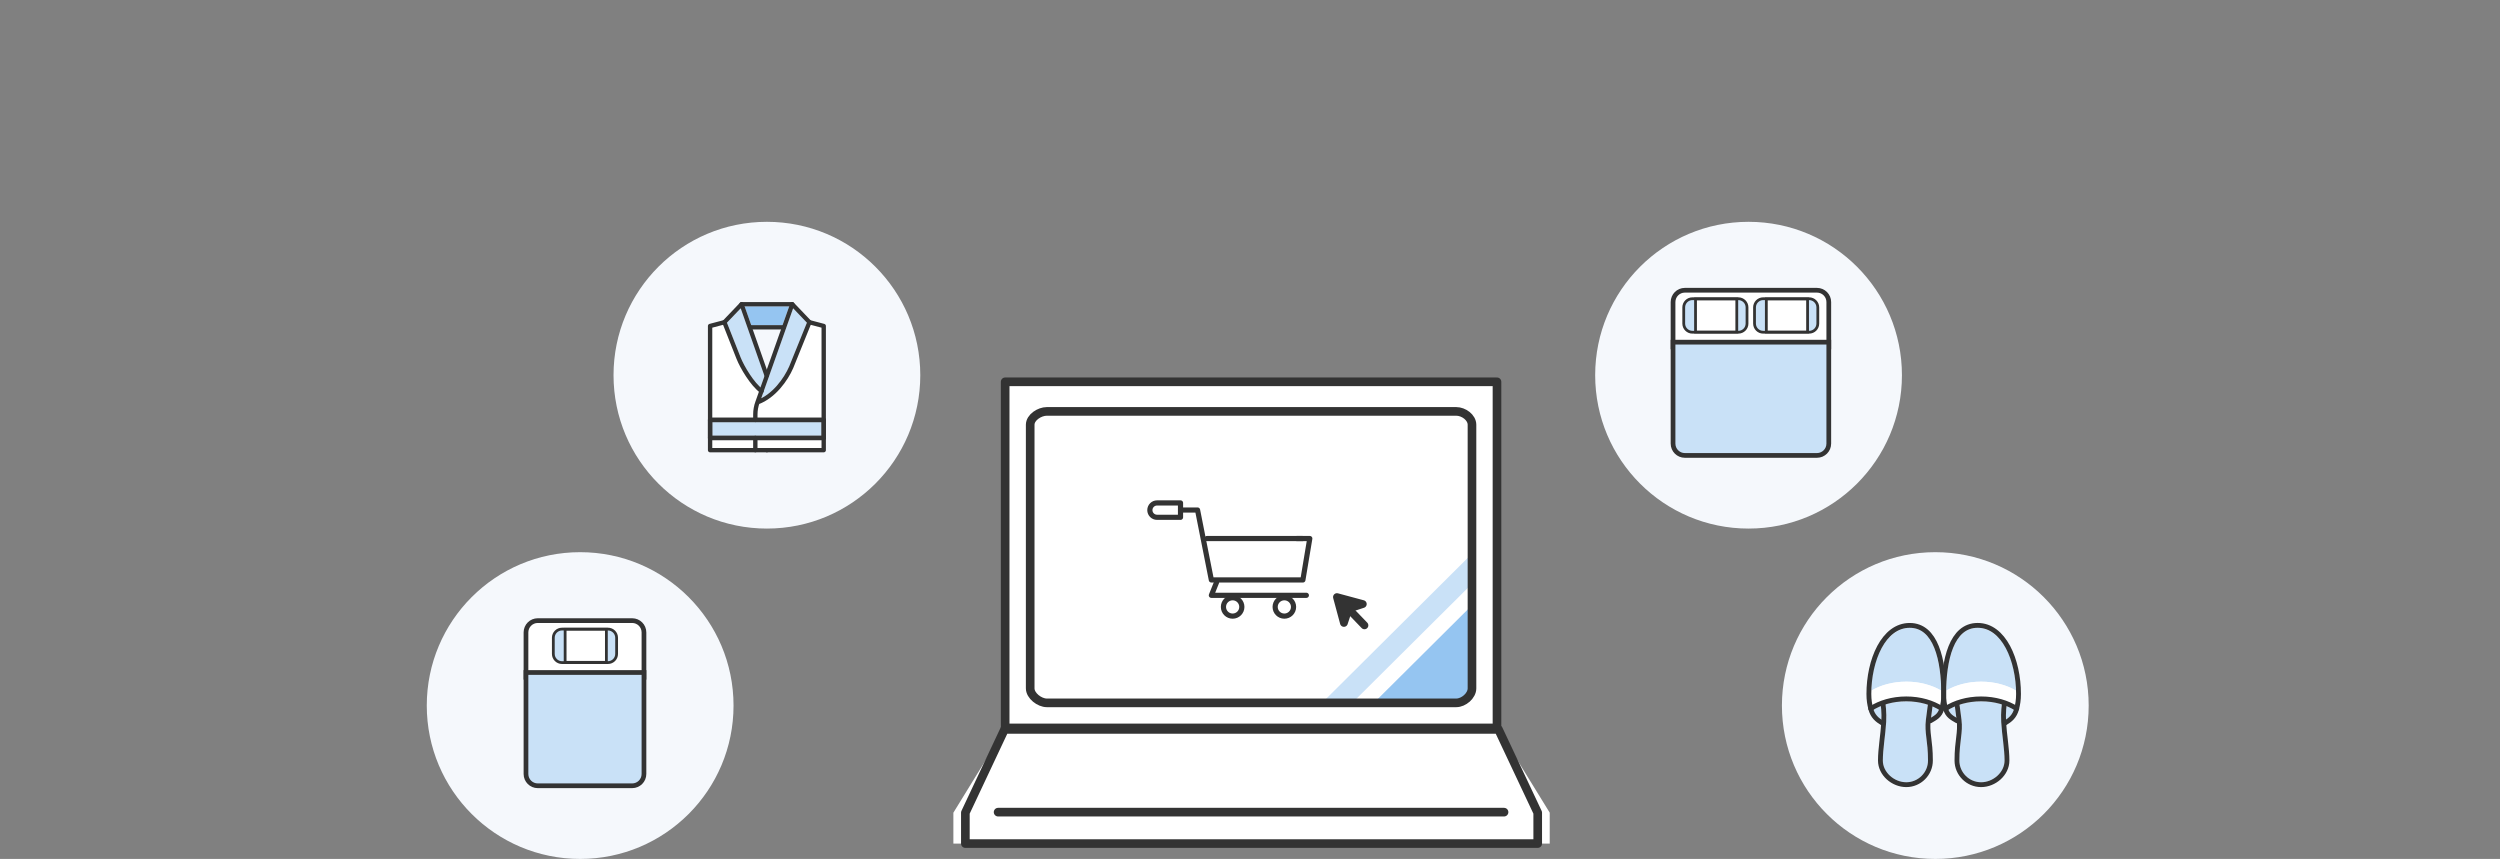 <svg width="358" height="123" viewBox="0 0 358 123" fill="none" xmlns="http://www.w3.org/2000/svg">
<rect x="0" y="0" width="358" height="123" fill="#808080" stroke="none"/>
<g clip-path="url(#clip0_5563_42263)">
<path d="M214.369 54.674H143.939V104.236H214.369V54.674Z" fill="white" stroke="#333333" stroke-width="1.237" stroke-linecap="round" stroke-linejoin="round"/>
<path d="M210.781 60.824C210.781 59.774 209.581 58.913 208.531 58.913H149.905C148.855 58.913 148.177 59.774 148.177 60.824V98.576C148.177 99.626 148.855 100.649 149.905 100.649H177.072L210.781 67.117V60.824Z" fill="white"/>
<path d="M189.312 100.65H209.352C210.021 100.65 210.785 99.998 210.785 99.329V79.293L189.316 100.65H189.312Z" fill="#C9E1F7"/>
<path d="M193.644 100.649H209.643C210.177 100.649 210.787 100.128 210.787 99.594V83.599L193.647 100.649H193.644Z" fill="white"/>
<path d="M196.735 100.649H209.846C210.284 100.649 210.784 100.223 210.784 99.785V86.677L196.738 100.649H196.735Z" fill="#95C5F1"/>
<path d="M214.584 104.45H143.854L136.524 116.378V120.799H221.92V116.378L214.584 104.45Z" fill="white"/>
<path d="M214.582 104.45H143.852L138.24 116.378V120.799H220.201V116.378L214.582 104.45Z" stroke="#333333" stroke-width="1.237" stroke-linecap="round" stroke-linejoin="round"/>
<path d="M142.928 116.3H215.379" stroke="#333333" stroke-width="1.237" stroke-linecap="round" stroke-linejoin="round"/>
<path d="M208.538 58.913H149.905C148.855 58.913 147.524 59.774 147.524 60.824V98.576C147.524 99.626 148.855 100.649 149.905 100.649H208.538C209.588 100.649 210.788 99.626 210.788 98.576V60.824C210.788 59.774 209.588 58.913 208.538 58.913Z" stroke="#333333" stroke-width="1.237" stroke-miterlimit="10"/>
<path d="M195.389 89.552L192.67 86.728" stroke="#333333" stroke-width="1.114" stroke-linecap="round" stroke-linejoin="round"/>
<path d="M193.12 87.171L192.448 89.206L191.45 85.502L195.154 86.5L193.12 87.171Z" fill="#333333" stroke="#333333" stroke-width="1.114" stroke-linecap="round" stroke-linejoin="round"/>
<g clip-path="url(#clip1_5563_42263)">
<g clip-path="url(#clip2_5563_42263)">
<path d="M186.531 77.12H172.826" stroke="#333333" stroke-width="0.742" stroke-linecap="round" stroke-linejoin="round"/>
<path d="M169.053 73.036H171.489L173.467 83.049H186.573L187.561 77.119H185.694" stroke="#333333" stroke-width="0.742" stroke-linecap="round" stroke-linejoin="round"/>
<path d="M187.069 85.249H173.467L174.21 83.394" stroke="#333333" stroke-width="0.742" stroke-linecap="round" stroke-linejoin="round"/>
<path d="M176.514 88.229C177.242 88.229 177.832 87.639 177.832 86.912C177.832 86.184 177.242 85.594 176.514 85.594C175.786 85.594 175.196 86.184 175.196 86.912C175.196 87.639 175.786 88.229 176.514 88.229Z" stroke="#333333" stroke-width="0.742" stroke-linecap="round" stroke-linejoin="round"/>
<path d="M183.919 88.229C184.647 88.229 185.237 87.639 185.237 86.912C185.237 86.184 184.647 85.594 183.919 85.594C183.191 85.594 182.601 86.184 182.601 86.912C182.601 87.639 183.191 88.229 183.919 88.229Z" stroke="#333333" stroke-width="0.742" stroke-linecap="round" stroke-linejoin="round"/>
<path d="M169.049 74.078H165.689C165.121 74.078 164.66 73.618 164.66 73.05C164.66 72.481 165.121 72.02 165.689 72.02H169.049V74.078Z" stroke="#333333" stroke-width="0.742" stroke-linecap="round" stroke-linejoin="round"/>
</g>
</g>
<circle cx="109.821" cy="53.728" r="21.964" fill="#F5F8FC"/>
<g clip-path="url(#clip3_5563_42263)">
<path d="M117.644 60.448H101.997V62.405H117.644V60.448Z" fill="#C9E1F7"/>
<path d="M117.644 59.824H108.472V59.347C108.472 58.838 108.552 58.337 108.712 57.852C111.058 56.932 112.795 54.526 113.581 52.712L116.092 46.51L117.641 46.922V59.822L117.644 59.824Z" fill="white"/>
<path d="M113.008 52.472C112.332 54.032 110.912 56.061 109.003 57.039L109.305 56.185C109.34 56.138 109.355 56.086 109.36 56.031L113.575 44.147L115.547 46.208L113.011 52.469L113.008 52.472Z" fill="#C9E1F7"/>
<path d="M112.058 46.556H107.576L106.632 43.876H113.009L112.058 46.556Z" fill="#95C5F1"/>
<path d="M111.834 47.181L109.803 52.911L107.791 47.181H111.834Z" fill="#F5F8FC"/>
<path d="M106.069 44.149L109.474 53.847L108.902 55.462C107.742 54.404 106.514 52.33 106.05 51.155L104.098 46.211L106.069 44.149Z" fill="#C9E1F7"/>
<path d="M103.544 46.512L105.468 51.384C105.992 52.712 107.37 55.013 108.677 56.093L108.178 57.503C108.178 57.503 108.178 57.503 108.178 57.506C107.964 58.097 107.854 58.714 107.854 59.345V59.822H101.997V46.922L103.544 46.51V46.512Z" fill="white"/>
<path d="M107.849 63.026H101.997V64.149H107.849V63.026Z" fill="white"/>
<path d="M109.82 64.149H108.472V63.026H117.644V64.149H109.82Z" fill="white"/>
<path d="M109.821 64.461H101.685V46.682L103.731 46.141" stroke="#333333" stroke-width="0.624" stroke-linecap="round" stroke-linejoin="round"/>
<path d="M109.821 64.461H117.957V46.682L115.908 46.141" stroke="#333333" stroke-width="0.624" stroke-linecap="round" stroke-linejoin="round"/>
<path d="M106.194 43.565H113.451" stroke="#333333" stroke-width="0.624" stroke-linecap="round" stroke-linejoin="round"/>
<path d="M112.197 46.869H107.445" stroke="#333333" stroke-width="0.624" stroke-linecap="round" stroke-linejoin="round"/>
<path d="M117.957 60.136H101.685V62.716H117.957V60.136Z" stroke="#333333" stroke-width="0.624" stroke-linecap="round" stroke-linejoin="round"/>
<path d="M109.783 53.789L106.194 43.565L103.734 46.14L105.758 51.269C106.272 52.569 107.712 55.01 109.054 55.998" stroke="#333333" stroke-width="0.624" stroke-linecap="round" stroke-linejoin="round"/>
<path d="M101.685 60.136H117.957" stroke="#333333" stroke-width="0.624" stroke-linecap="round" stroke-linejoin="round"/>
<path d="M117.957 62.714H101.685" stroke="#333333" stroke-width="0.624" stroke-linecap="round" stroke-linejoin="round"/>
<path d="M108.471 57.612C110.816 56.759 112.538 54.343 113.297 52.596L115.913 46.14L113.452 43.565L108.471 57.612ZM108.471 57.612C108.268 58.169 108.164 58.755 108.164 59.347V60.136" stroke="#333333" stroke-width="0.624" stroke-linecap="round" stroke-linejoin="round"/>
<path d="M108.163 62.714V64.461" stroke="#333333" stroke-width="0.624" stroke-linecap="round" stroke-linejoin="round"/>
</g>
<circle cx="250.393" cy="53.728" r="21.964" fill="#F5F8FC"/>
<g clip-path="url(#clip4_5563_42263)">
<path d="M239.58 43.253C239.58 42.32 240.336 41.563 241.269 41.563H260.192C261.125 41.563 261.882 42.32 261.882 43.253V49.673H239.58V43.253Z" fill="white" stroke="#333333" stroke-width="0.676"/>
<path d="M239.58 48.997H261.882V63.527C261.882 64.46 261.125 65.217 260.192 65.217H241.269C240.336 65.217 239.58 64.46 239.58 63.527V48.997Z" fill="#C9E1F7" stroke="#333333" stroke-width="0.676"/>
<g clip-path="url(#clip5_5563_42263)">
<path d="M248.931 42.776H242.353C241.667 42.776 241.111 43.333 241.111 44.019V46.334C241.111 47.02 241.667 47.576 242.353 47.576H248.931C249.617 47.576 250.174 47.02 250.174 46.334V44.019C250.174 43.333 249.617 42.776 248.931 42.776Z" fill="#C9E1F7" stroke="#333333" stroke-width="0.399" stroke-miterlimit="10"/>
<path d="M248.708 42.813H242.8V47.539H248.708V42.813Z" fill="white" stroke="#333333" stroke-width="0.399" stroke-miterlimit="10"/>
</g>
<g clip-path="url(#clip6_5563_42263)">
<path d="M259.069 42.776H252.49C251.804 42.776 251.248 43.333 251.248 44.019V46.334C251.248 47.02 251.804 47.576 252.49 47.576H259.069C259.755 47.576 260.311 47.02 260.311 46.334V44.019C260.311 43.333 259.755 42.776 259.069 42.776Z" fill="#C9E1F7" stroke="#333333" stroke-width="0.399" stroke-miterlimit="10"/>
<path d="M258.845 42.813H252.938V47.539H258.845V42.813Z" fill="white" stroke="#333333" stroke-width="0.399" stroke-miterlimit="10"/>
</g>
</g>
<circle cx="83.078" cy="101.036" r="21.964" fill="#F5F8FC"/>
<g clip-path="url(#clip7_5563_42263)">
<path d="M75.32 90.561C75.32 89.628 76.076 88.871 77.009 88.871H90.526C91.459 88.871 92.215 89.628 92.215 90.561V96.981H75.32V90.561Z" fill="white" stroke="#333333" stroke-width="0.676"/>
<path d="M75.32 96.305H92.215V110.835C92.215 111.768 91.459 112.524 90.526 112.524H77.009C76.076 112.524 75.32 111.768 75.32 110.835V96.305Z" fill="#C9E1F7" stroke="#333333" stroke-width="0.676"/>
<g clip-path="url(#clip8_5563_42263)">
<path d="M87.057 90.084H80.478C79.792 90.084 79.236 90.64 79.236 91.326V93.642C79.236 94.328 79.792 94.884 80.478 94.884H87.057C87.743 94.884 88.299 94.328 88.299 93.642V91.326C88.299 90.64 87.743 90.084 87.057 90.084Z" fill="#C9E1F7" stroke="#333333" stroke-width="0.399" stroke-miterlimit="10"/>
<path d="M86.834 90.121H80.927V94.847H86.834V90.121Z" fill="white" stroke="#333333" stroke-width="0.399" stroke-miterlimit="10"/>
</g>
</g>
<circle cx="277.135" cy="101.036" r="21.964" fill="#F5F8FC"/>
<g clip-path="url(#clip9_5563_42263)">
<path d="M277.986 98.896C277.933 95.846 277.334 89.902 273.474 89.902C270.877 89.902 268.121 93.049 267.977 98.893C269.32 98.099 271.063 97.614 272.98 97.614C274.897 97.614 276.643 98.102 277.986 98.896Z" fill="#C9E1F7"/>
<path d="M272.98 97.614C271.063 97.614 269.32 98.1 267.977 98.893C267.975 99.054 267.969 99.215 267.969 99.379C267.969 99.998 268.027 100.478 268.122 100.941C269.495 100.164 271.196 99.737 272.98 99.737C274.765 99.737 276.471 100.167 277.847 100.944C277.942 100.505 277.992 100.053 277.992 99.379C277.992 99.229 277.992 99.065 277.986 98.893C276.643 98.1 274.898 97.611 272.98 97.611V97.614Z" fill="white"/>
<path d="M268.302 101.64C268.629 101.443 268.979 101.268 269.345 101.118C269.387 101.501 269.448 102.234 269.423 103.044C268.965 102.739 268.54 102.339 268.302 101.64Z" fill="#C9E1F7"/>
<path d="M272.982 112.018C271.192 112.018 269.624 110.564 269.624 108.908C269.624 107.964 269.744 106.915 269.871 105.806C269.963 105.004 270.057 104.177 270.104 103.386C270.168 102.262 270.063 101.238 270.018 100.877C270.937 100.589 271.944 100.431 272.982 100.431C274.02 100.431 275.121 100.603 276.076 100.919C276.04 101.152 275.956 101.732 275.793 103.053C275.665 104.088 275.762 104.884 275.876 105.808C275.976 106.63 276.09 107.556 276.09 108.908C276.09 110.623 274.694 112.018 272.979 112.018H272.982Z" fill="#C9E1F7"/>
<path d="M276.525 102.755C276.633 101.898 276.697 101.42 276.736 101.168C277.058 101.307 277.36 101.465 277.652 101.637C277.419 102.222 277.002 102.478 276.528 102.755H276.525Z" fill="#C9E1F7"/>
<path d="M279.022 101.637C279.311 101.465 279.616 101.304 279.938 101.168C279.974 101.42 280.041 101.898 280.149 102.755C279.675 102.478 279.258 102.222 279.025 101.637H279.022Z" fill="#C9E1F7"/>
<path d="M283.696 112.018C281.981 112.018 280.585 110.623 280.585 108.908C280.585 107.556 280.699 106.63 280.799 105.808C280.913 104.884 281.01 104.088 280.882 103.053C280.721 101.735 280.635 101.152 280.599 100.919C281.554 100.603 282.605 100.431 283.693 100.431C284.781 100.431 285.738 100.589 286.657 100.877C286.612 101.238 286.507 102.262 286.571 103.386C286.618 104.174 286.712 105.004 286.804 105.806C286.931 106.915 287.051 107.964 287.051 108.908C287.051 110.564 285.48 112.018 283.693 112.018H283.696Z" fill="#C9E1F7"/>
<path d="M287.254 103.044C287.229 102.234 287.29 101.501 287.332 101.118C287.701 101.268 288.048 101.443 288.375 101.64C288.137 102.339 287.712 102.736 287.254 103.044Z" fill="#C9E1F7"/>
<path d="M288.699 98.893C288.554 93.049 285.799 89.902 283.202 89.902C279.342 89.902 278.743 95.843 278.69 98.896C280.033 98.102 281.778 97.614 283.696 97.614C285.613 97.614 287.356 98.099 288.699 98.896V98.893Z" fill="#C9E1F7"/>
<path d="M283.696 97.613C281.779 97.613 280.033 98.102 278.69 98.895C278.687 99.067 278.685 99.228 278.685 99.381C278.685 100.058 278.735 100.507 278.829 100.946C280.203 100.166 281.909 99.739 283.696 99.739C285.483 99.739 287.181 100.166 288.555 100.943C288.649 100.48 288.707 100 288.707 99.381C288.707 99.217 288.705 99.053 288.699 98.895C287.356 98.102 285.613 97.613 283.696 97.613Z" fill="white"/>
<path d="M276.437 100.844C276.437 100.844 276.365 101.224 276.135 103.094C275.905 104.965 276.437 105.983 276.437 108.908C276.437 110.808 274.881 112.365 272.98 112.365C271.079 112.365 269.276 110.808 269.276 108.908C269.276 107.237 269.65 105.203 269.756 103.366C269.833 102.018 269.656 100.794 269.656 100.794" stroke="#333333" stroke-width="0.694" stroke-linecap="round" stroke-linejoin="round"/>
<path d="M269.521 103.519C268.841 103.108 268.167 102.597 267.89 101.482C267.74 100.877 267.623 100.269 267.623 99.379C267.62 94.539 269.715 89.556 273.473 89.556C277.23 89.556 278.337 94.539 278.337 99.381C278.337 100.33 278.24 100.858 278.07 101.485C277.787 102.528 277.091 102.819 276.439 103.213" stroke="#333333" stroke-width="0.694" stroke-linecap="round" stroke-linejoin="round"/>
<path d="M278.071 101.482C276.747 100.619 274.957 100.083 272.979 100.083C271.001 100.083 269.211 100.616 267.887 101.482" stroke="#333333" stroke-width="0.694" stroke-linecap="round" stroke-linejoin="round"/>
<path d="M280.237 100.844C280.237 100.844 280.309 101.224 280.539 103.094C280.77 104.965 280.237 105.983 280.237 108.908C280.237 110.808 281.793 112.365 283.694 112.365C285.595 112.365 287.399 110.808 287.399 108.908C287.399 107.237 287.024 105.203 286.919 103.366C286.841 102.018 287.018 100.794 287.018 100.794" stroke="#333333" stroke-width="0.694" stroke-linecap="round" stroke-linejoin="round"/>
<path d="M287.154 103.518C287.834 103.108 288.509 102.597 288.786 101.482C288.936 100.877 289.052 100.269 289.052 99.378C289.052 94.539 286.957 89.553 283.2 89.553C279.443 89.553 278.336 94.536 278.336 99.378C278.336 100.327 278.433 100.855 278.602 101.482C278.885 102.525 279.582 102.816 280.234 103.21" stroke="#333333" stroke-width="0.694" stroke-linecap="round" stroke-linejoin="round"/>
<path d="M278.605 101.482C279.929 100.619 281.719 100.083 283.697 100.083C285.676 100.083 287.465 100.616 288.789 101.482" stroke="#333333" stroke-width="0.694" stroke-linecap="round" stroke-linejoin="round"/>
</g>
</g>
<defs>
<clipPath id="clip0_5563_42263">
<rect width="358" height="123" fill="white"/>
</clipPath>
<clipPath id="clip1_5563_42263">
<rect width="26.965" height="24.127" fill="white" transform="translate(163.259 65.467)"/>
</clipPath>
<clipPath id="clip2_5563_42263">
<rect width="25.546" height="19.16" fill="white" transform="translate(163.259 71.144)"/>
</clipPath>
<clipPath id="clip3_5563_42263">
<rect width="16.896" height="21.52" fill="white" transform="translate(101.374 43.253)"/>
</clipPath>
<clipPath id="clip4_5563_42263">
<rect x="239.242" y="41.226" width="22.978" height="25.006" rx="1.352" fill="white"/>
</clipPath>
<clipPath id="clip5_5563_42263">
<rect width="9.462" height="5.199" fill="white" transform="translate(240.91 42.577)"/>
</clipPath>
<clipPath id="clip6_5563_42263">
<rect width="9.462" height="5.199" fill="white" transform="translate(251.048 42.577)"/>
</clipPath>
<clipPath id="clip7_5563_42263">
<rect x="74.665" y="88.533" width="18.632" height="24.668" rx="1.352" fill="white"/>
</clipPath>
<clipPath id="clip8_5563_42263">
<rect width="9.462" height="5.199" fill="white" transform="translate(79.037 89.885)"/>
</clipPath>
<clipPath id="clip9_5563_42263">
<rect width="22.127" height="23.503" fill="white" transform="translate(267.275 89.209)"/>
</clipPath>
</defs>
</svg>

